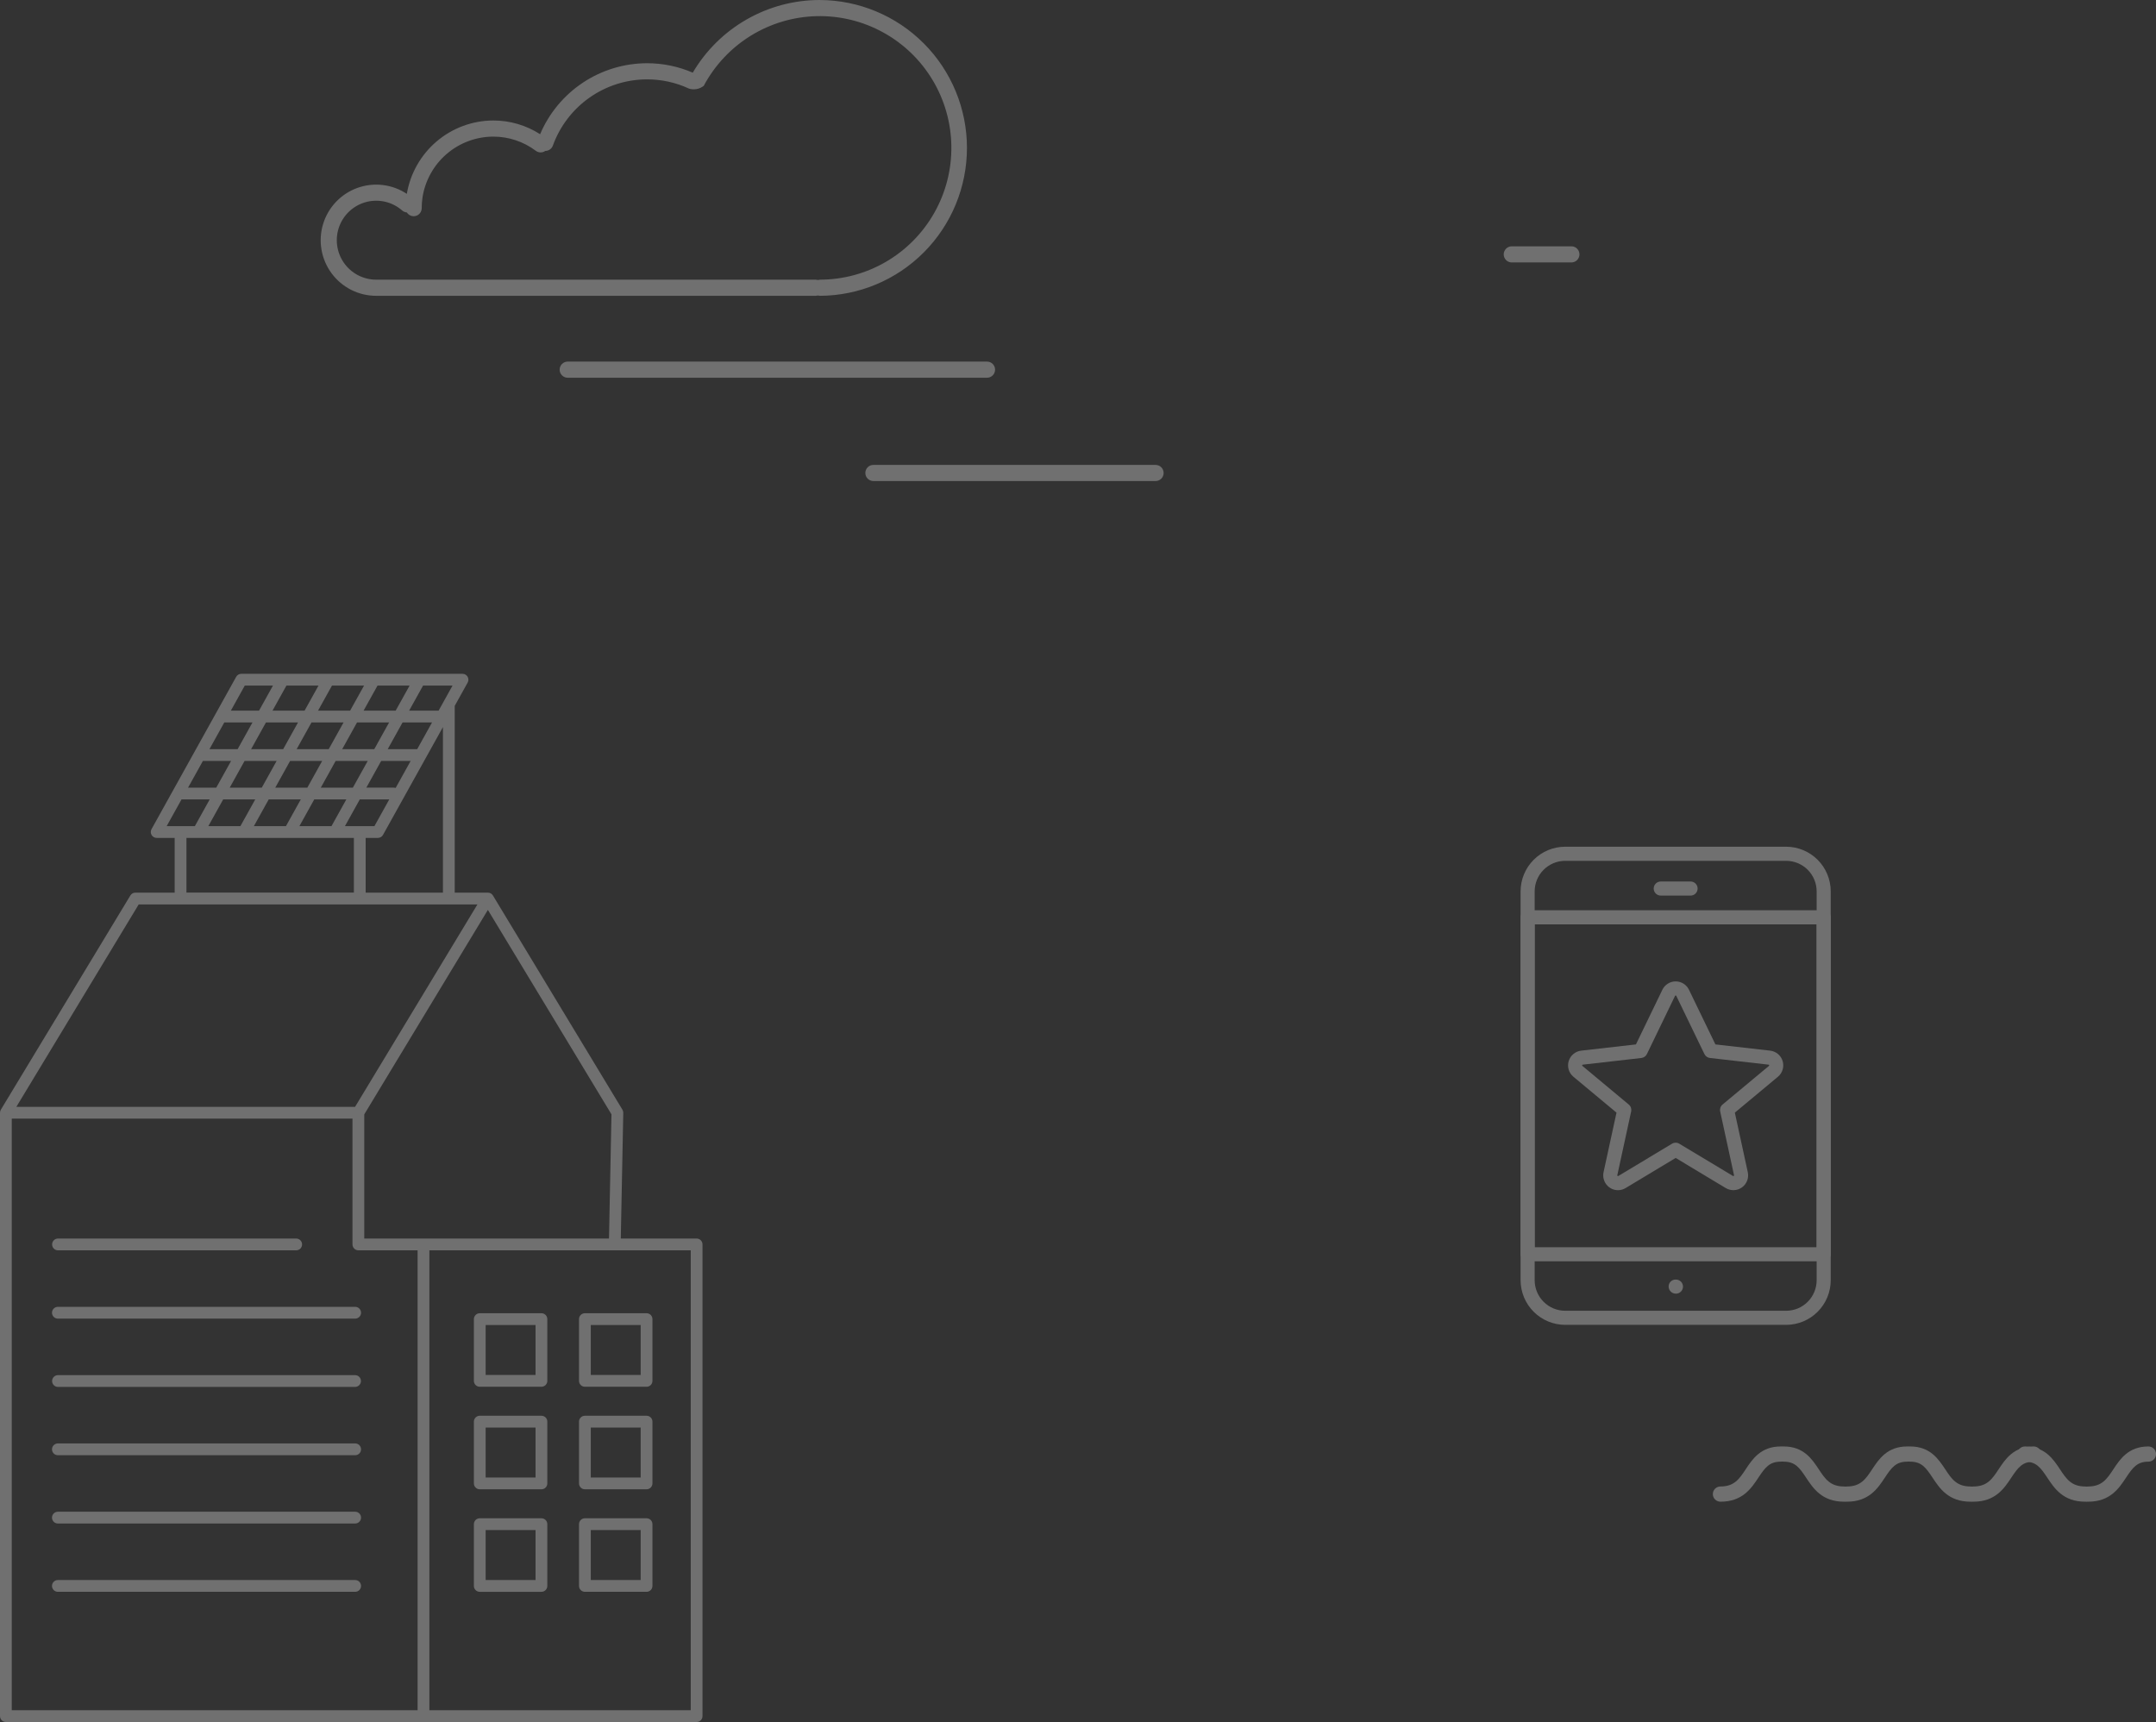 <svg xmlns="http://www.w3.org/2000/svg" width="502" height="401" viewBox="0 0 502 401" fill="none"><rect x="0" y="0" width="502" height="401" fill="#333333" stroke="none"/><g clip-path="url(#clip0_910_2309)"><g opacity="0.3"><path d="M162.2 288.412H144.543L145.123 259.149C145.128 258.889 145.059 258.633 144.925 258.41L114.77 208.524C114.713 208.437 114.648 208.355 114.576 208.28C114.564 208.267 114.554 208.253 114.542 208.241C114.471 208.173 114.393 208.112 114.31 208.061C114.263 208.037 114.242 208.029 114.219 208.018C114.145 207.98 114.067 207.949 113.988 207.925C113.959 207.917 113.931 207.91 113.903 207.903C113.819 207.884 113.733 207.873 113.647 207.87C113.63 207.87 113.616 207.864 113.6 207.864H105.874V164.38L108.892 158.947C109.008 158.738 109.068 158.502 109.065 158.263C109.062 158.024 108.997 157.79 108.876 157.583C108.755 157.377 108.583 157.206 108.375 157.087C108.168 156.969 107.934 156.906 107.695 156.906H56.188C55.944 156.906 55.704 156.971 55.494 157.095C55.283 157.219 55.109 157.397 54.991 157.611L35.28 193.082C35.164 193.291 35.105 193.526 35.107 193.766C35.11 194.005 35.175 194.239 35.296 194.445C35.417 194.651 35.59 194.822 35.797 194.941C36.005 195.06 36.239 195.123 36.478 195.123H40.67V207.863H31.525C31.29 207.863 31.058 207.924 30.853 208.04C30.647 208.156 30.475 208.323 30.353 208.525L0.198 258.41C0.069 258.625 0 258.871 0 259.122V399.627C0 399.991 0.145 400.34 0.402 400.598C0.659 400.855 1.007 401 1.371 401H162.2C162.563 401 162.912 400.855 163.169 400.598C163.426 400.34 163.57 399.991 163.57 399.627V289.786C163.57 289.421 163.426 289.072 163.169 288.815C162.912 288.557 162.563 288.412 162.2 288.412ZM84.814 288.412V259.506L113.598 211.887L142.374 259.492L141.8 288.412H84.814ZM103.134 207.862H85.139V195.122H87.985C88.23 195.122 88.469 195.057 88.68 194.933C88.891 194.809 89.064 194.631 89.183 194.417L103.132 169.313L103.134 207.862ZM69.717 192.375L73.169 186.161H80.636L77.184 192.375H69.717ZM59.114 192.375L62.566 186.161H70.033L66.581 192.375H59.114ZM48.511 192.375L51.963 186.161H59.43L55.978 192.375H48.511ZM47.244 177.199H53.806L50.351 183.418H43.788L47.244 177.199ZM52.224 168.237H58.786L55.332 174.454H48.768L52.224 168.237ZM74.161 159.651L70.915 165.491H63.447L66.694 159.651H74.161ZM84.764 159.651L81.517 165.491H74.051L77.297 159.651H84.764ZM95.368 159.651L92.121 165.491H84.654L87.901 159.651H95.368ZM92.121 183.487C91.987 183.442 91.847 183.418 91.706 183.416H85.299L88.752 177.199H95.612L92.121 183.487ZM75.014 177.2L71.558 183.418H64.091L67.546 177.201L75.014 177.2ZM69.073 174.454L72.528 168.237H79.994L76.54 174.454H69.073ZM78.151 177.2H85.618L82.162 183.418H74.695L78.151 177.2ZM97.14 174.454H90.278L93.732 168.237H100.592L97.14 174.454ZM87.144 174.454H79.677L83.131 168.237H90.598L87.144 174.454ZM69.39 168.237L65.936 174.454H58.469L61.923 168.237H69.39ZM56.944 177.199H64.41L60.953 183.418H53.487L56.944 177.199ZM83.774 186.161H90.634L87.182 192.375H80.32L83.774 186.161ZM102.12 165.491H95.258L98.505 159.65H105.364L102.12 165.491ZM56.994 159.65H63.556L60.309 165.491H53.749L56.994 159.65ZM42.262 186.161H48.824L45.372 192.375H38.809L42.262 186.161ZM43.411 195.121H82.397V207.861H43.412L43.411 195.121ZM32.298 210.607H111.166L82.671 257.75H3.805L32.298 210.607ZM2.741 260.494H82.073V289.785C82.073 290.149 82.217 290.498 82.474 290.756C82.731 291.013 83.08 291.158 83.444 291.158H97.233V398.254H2.741V260.494ZM160.829 398.254H99.974V291.159H160.829V398.254Z" fill="white"></path><path d="M126.067 305.806H111.709C111.346 305.806 110.997 305.951 110.74 306.209C110.483 306.466 110.339 306.815 110.339 307.179V321.56C110.339 321.924 110.483 322.273 110.74 322.53C110.997 322.788 111.346 322.932 111.709 322.933H126.067C126.431 322.932 126.779 322.788 127.036 322.53C127.293 322.273 127.438 321.924 127.438 321.56V307.179C127.438 306.815 127.293 306.466 127.036 306.209C126.779 305.951 126.431 305.807 126.067 305.806ZM124.697 320.188H113.08V308.552H124.697V320.188Z" fill="white"></path><path d="M134.815 307.179V321.56C134.816 321.924 134.96 322.273 135.217 322.53C135.474 322.788 135.823 322.932 136.186 322.933H150.544C150.908 322.932 151.257 322.788 151.514 322.53C151.771 322.273 151.915 321.924 151.915 321.56V307.179C151.915 306.815 151.771 306.466 151.514 306.209C151.257 305.951 150.908 305.806 150.544 305.806H136.186C135.823 305.806 135.474 305.951 135.217 306.209C134.96 306.466 134.816 306.815 134.815 307.179ZM137.559 308.552H149.175V320.187H137.559V308.552Z" fill="white"></path><path d="M126.067 329.68H111.709C111.346 329.68 110.997 329.825 110.74 330.082C110.483 330.34 110.339 330.689 110.339 331.053V345.436C110.339 345.8 110.483 346.149 110.74 346.406C110.997 346.664 111.346 346.808 111.709 346.809H126.067C126.431 346.808 126.779 346.664 127.036 346.406C127.293 346.149 127.438 345.8 127.438 345.436V331.053C127.438 330.689 127.293 330.34 127.036 330.082C126.779 329.825 126.431 329.68 126.067 329.68ZM124.697 344.063H113.08V332.426H124.697V344.063Z" fill="white"></path><path d="M150.544 329.68H136.186C135.823 329.68 135.474 329.825 135.217 330.082C134.96 330.34 134.816 330.689 134.815 331.053V345.436C134.816 345.8 134.96 346.149 135.217 346.406C135.474 346.664 135.823 346.808 136.186 346.809H150.544C150.908 346.808 151.257 346.664 151.514 346.406C151.771 346.149 151.915 345.8 151.915 345.436V331.053C151.915 330.689 151.771 330.34 151.514 330.082C151.257 329.825 150.908 329.68 150.544 329.68ZM149.174 344.063H137.559V332.426H149.175L149.174 344.063Z" fill="white"></path><path d="M126.067 353.555H111.709C111.529 353.555 111.35 353.591 111.184 353.66C111.017 353.729 110.866 353.83 110.739 353.958C110.612 354.086 110.511 354.237 110.442 354.404C110.373 354.571 110.338 354.749 110.338 354.93V369.312C110.338 369.676 110.482 370.025 110.739 370.282C110.996 370.54 111.345 370.684 111.708 370.685H126.066C126.43 370.684 126.778 370.54 127.035 370.282C127.292 370.025 127.437 369.676 127.437 369.312V354.93C127.437 354.566 127.293 354.216 127.036 353.958C126.779 353.701 126.431 353.556 126.067 353.555ZM124.696 367.938H113.08V356.301H124.696V367.938Z" fill="white"></path><path d="M150.544 353.555H136.186C135.823 353.555 135.474 353.7 135.217 353.957C134.96 354.215 134.816 354.564 134.815 354.928V369.31C134.816 369.674 134.96 370.023 135.217 370.28C135.474 370.538 135.823 370.683 136.186 370.683H150.544C150.908 370.683 151.257 370.538 151.514 370.28C151.771 370.023 151.915 369.674 151.915 369.31V354.93C151.916 354.749 151.88 354.571 151.811 354.404C151.742 354.237 151.642 354.086 151.514 353.958C151.387 353.83 151.236 353.729 151.069 353.66C150.903 353.591 150.725 353.555 150.544 353.555ZM149.174 367.938H137.559V356.301H149.175L149.174 367.938Z" fill="white"></path><path d="M13.478 307.064H82.697C83.06 307.064 83.409 306.919 83.666 306.662C83.923 306.404 84.067 306.055 84.067 305.691C84.067 305.327 83.923 304.978 83.666 304.72C83.409 304.463 83.06 304.318 82.697 304.318H13.478C13.115 304.318 12.766 304.463 12.509 304.72C12.252 304.978 12.107 305.327 12.107 305.691C12.107 306.055 12.252 306.404 12.509 306.662C12.766 306.919 13.115 307.064 13.478 307.064Z" fill="white"></path><path d="M82.697 320.223H13.479C13.119 320.229 12.777 320.377 12.525 320.634C12.274 320.89 12.133 321.236 12.133 321.596C12.133 321.956 12.274 322.301 12.525 322.558C12.777 322.815 13.119 322.962 13.479 322.969H82.697C83.056 322.962 83.398 322.815 83.65 322.558C83.902 322.301 84.043 321.956 84.043 321.596C84.043 321.236 83.902 320.89 83.65 320.634C83.398 320.377 83.056 320.229 82.697 320.223Z" fill="white"></path><path d="M82.697 336.127H13.478C13.115 336.127 12.766 336.272 12.509 336.529C12.252 336.787 12.107 337.136 12.107 337.5C12.107 337.864 12.252 338.213 12.509 338.471C12.766 338.728 13.115 338.873 13.478 338.873H82.697C83.06 338.873 83.409 338.728 83.666 338.471C83.923 338.213 84.067 337.864 84.067 337.5C84.067 337.136 83.923 336.787 83.666 336.529C83.409 336.272 83.06 336.127 82.697 336.127Z" fill="white"></path><path d="M82.696 352.032H13.478C13.114 352.032 12.766 352.176 12.509 352.434C12.252 352.691 12.107 353.041 12.107 353.405C12.107 353.769 12.252 354.118 12.509 354.375C12.766 354.633 13.114 354.777 13.478 354.777H82.696C83.06 354.777 83.408 354.633 83.665 354.375C83.922 354.118 84.067 353.769 84.067 353.405C84.067 353.041 83.922 352.691 83.665 352.434C83.408 352.176 83.06 352.032 82.696 352.032Z" fill="white"></path><path d="M82.697 367.937H13.478C13.115 367.937 12.766 368.082 12.509 368.339C12.252 368.597 12.107 368.946 12.107 369.31C12.107 369.674 12.252 370.023 12.509 370.281C12.766 370.538 13.115 370.683 13.478 370.683H82.697C83.06 370.683 83.409 370.538 83.666 370.281C83.923 370.023 84.067 369.674 84.067 369.31C84.067 368.946 83.923 368.597 83.666 368.339C83.409 368.082 83.06 367.937 82.697 367.937Z" fill="white"></path><path d="M13.479 291.159H68.99C69.35 291.153 69.692 291.005 69.944 290.748C70.195 290.492 70.336 290.146 70.336 289.786C70.336 289.426 70.195 289.081 69.944 288.824C69.692 288.567 69.35 288.42 68.99 288.413H13.479C13.119 288.42 12.777 288.567 12.525 288.824C12.274 289.081 12.133 289.426 12.133 289.786C12.133 290.146 12.274 290.492 12.525 290.748C12.777 291.005 13.119 291.153 13.479 291.159Z" fill="white"></path><path d="M190.886 2.27664e-06C184.911 -0.002 179.039 1.558 173.851 4.525C168.662 7.492 164.336 11.765 161.301 16.92C157.935 15.465 154.307 14.718 150.641 14.724C145.334 14.735 140.146 16.307 135.723 19.245C131.3 22.183 127.835 26.357 125.759 31.25C122.494 29.157 118.696 28.048 114.819 28.058C109.998 28.081 105.339 29.806 101.664 32.931C97.988 36.056 95.53 40.38 94.723 45.141C93.042 44.027 91.124 43.322 89.122 43.083C87.12 42.844 85.091 43.078 83.195 43.765C81.299 44.452 79.591 45.574 78.205 47.04C76.819 48.507 75.796 50.278 75.215 52.212C74.635 54.146 74.514 56.189 74.863 58.178C75.211 60.166 76.019 62.046 77.222 63.666C78.426 65.287 79.99 66.603 81.792 67.509C83.593 68.415 85.581 68.887 87.597 68.886H189.969C190.269 68.802 190.587 68.802 190.887 68.886C199.984 68.853 208.697 65.209 215.118 58.754C221.539 52.298 225.144 43.557 225.144 34.444C225.144 25.331 221.539 16.59 215.118 10.134C208.697 3.679 199.984 0.035 190.887 0.002L190.886 2.27664e-06ZM190.886 65.126C190.586 65.211 190.268 65.211 189.968 65.126H87.597C86.114 65.126 84.652 64.766 83.338 64.076C82.024 63.387 80.896 62.388 80.052 61.166C79.207 59.945 78.671 58.536 78.489 57.061C78.306 55.586 78.484 54.089 79.006 52.698C79.528 51.307 80.379 50.063 81.486 49.074C82.593 48.084 83.922 47.378 85.361 47.016C86.8 46.654 88.305 46.647 89.748 46.995C91.19 47.343 92.526 48.037 93.642 49.016C93.947 49.282 94.329 49.441 94.732 49.47C94.948 49.815 95.271 50.08 95.651 50.225C96.031 50.371 96.447 50.388 96.838 50.275C97.228 50.162 97.571 49.925 97.816 49.599C98.059 49.273 98.191 48.877 98.19 48.47C98.191 47.646 98.251 46.823 98.37 46.008C98.976 42.068 100.965 38.474 103.98 35.872C106.995 33.27 110.838 31.831 114.818 31.814C118.404 31.803 121.896 32.965 124.765 35.121C125.082 35.358 125.467 35.488 125.862 35.492C126.258 35.497 126.645 35.375 126.967 35.144C127.353 35.144 127.729 35.025 128.045 34.802C128.36 34.58 128.599 34.266 128.73 33.902C130.361 29.39 133.339 25.49 137.259 22.732C141.178 19.973 145.85 18.489 150.641 18.482C154.028 18.473 157.376 19.211 160.447 20.644C161.027 20.818 161.641 20.849 162.236 20.733C162.831 20.618 163.389 20.36 163.862 19.981C166.416 15.193 170.193 11.168 174.806 8.319C179.42 5.47 184.706 3.898 190.124 3.763C195.542 3.629 200.899 4.937 205.648 7.554C210.397 10.171 214.368 14.003 217.155 18.66C219.942 23.316 221.446 28.63 221.513 34.059C221.581 39.488 220.209 44.837 217.538 49.562C214.867 54.286 210.993 58.216 206.31 60.95C201.628 63.685 196.305 65.126 190.885 65.126H190.886Z" fill="white"></path><path d="M229.819 87.962H132.181C131.683 87.962 131.206 87.763 130.854 87.411C130.502 87.059 130.305 86.581 130.305 86.082C130.305 85.584 130.502 85.106 130.854 84.754C131.206 84.401 131.683 84.203 132.181 84.203H229.819C230.316 84.203 230.793 84.401 231.145 84.754C231.497 85.106 231.695 85.584 231.695 86.082C231.695 86.581 231.497 87.059 231.145 87.411C230.793 87.763 230.316 87.962 229.819 87.962Z" fill="white"></path><path d="M269.033 112.019H203.332C202.839 112.011 202.37 111.81 202.024 111.458C201.679 111.107 201.485 110.633 201.485 110.14C201.485 109.647 201.679 109.173 202.024 108.822C202.37 108.47 202.839 108.269 203.332 108.261H269.033C269.282 108.257 269.529 108.303 269.76 108.396C269.991 108.488 270.201 108.626 270.379 108.801C270.556 108.976 270.697 109.184 270.793 109.414C270.889 109.644 270.939 109.891 270.939 110.14C270.939 110.389 270.889 110.636 270.793 110.866C270.697 111.096 270.556 111.304 270.379 111.479C270.201 111.654 269.991 111.792 269.76 111.885C269.529 111.977 269.282 112.023 269.033 112.019Z" fill="white"></path><path d="M365.913 61.115H351.969C351.476 61.107 351.007 60.905 350.661 60.554C350.316 60.202 350.122 59.729 350.122 59.236C350.122 58.742 350.316 58.269 350.661 57.917C351.007 57.566 351.476 57.364 351.969 57.357H365.913C366.405 57.364 366.874 57.566 367.22 57.917C367.565 58.269 367.759 58.742 367.759 59.236C367.759 59.729 367.565 60.202 367.22 60.554C366.874 60.905 366.405 61.107 365.913 61.115Z" fill="white"></path></g><g opacity="0.3"><path d="M486.189 349.697C485.72 349.697 485.27 349.511 484.938 349.178C484.606 348.846 484.42 348.395 484.42 347.926C484.42 347.456 484.606 347.005 484.938 346.673C485.27 346.341 485.72 346.154 486.189 346.154C489.42 346.154 490.592 344.383 492.076 342.141C493.641 339.775 495.589 336.831 500.232 336.831C500.701 336.831 501.151 337.017 501.483 337.35C501.815 337.682 502.001 338.133 502.001 338.602C502.001 339.072 501.815 339.523 501.483 339.855C501.151 340.187 500.701 340.374 500.232 340.374C497.616 340.374 496.598 341.721 495.024 344.099C493.374 346.592 491.319 349.697 486.189 349.697Z" fill="white"></path><path d="M485.525 349.697C480.393 349.697 478.338 346.593 476.688 344.098C475.114 341.72 474.096 340.374 471.481 340.374C471.012 340.374 470.563 340.187 470.231 339.855C469.899 339.523 469.713 339.072 469.713 338.602C469.713 338.133 469.899 337.682 470.231 337.35C470.563 337.017 471.012 336.831 471.481 336.831C476.123 336.831 478.071 339.774 479.636 342.14C481.12 344.382 482.293 346.154 485.526 346.154C485.995 346.154 486.445 346.341 486.777 346.673C487.108 347.005 487.295 347.456 487.295 347.926C487.295 348.395 487.108 348.846 486.777 349.178C486.445 349.511 485.995 349.697 485.526 349.697H485.525Z" fill="white"></path><path d="M459.473 349.697C459.004 349.697 458.554 349.511 458.222 349.178C457.89 348.846 457.704 348.395 457.704 347.926C457.704 347.456 457.89 347.005 458.222 346.673C458.554 346.341 459.004 346.154 459.473 346.154C462.704 346.154 463.876 344.383 465.36 342.14C466.925 339.774 468.874 336.831 473.516 336.831C473.985 336.831 474.435 337.017 474.767 337.35C475.098 337.682 475.285 338.133 475.285 338.602C475.285 339.072 475.098 339.523 474.767 339.855C474.435 340.187 473.985 340.374 473.516 340.374C470.9 340.374 469.882 341.721 468.308 344.099C466.659 346.592 464.603 349.697 459.473 349.697Z" fill="white"></path><path d="M458.807 349.697C453.678 349.697 451.622 346.593 449.972 344.099C448.398 341.72 447.38 340.374 444.764 340.374C444.295 340.374 443.845 340.187 443.513 339.855C443.181 339.523 442.995 339.072 442.995 338.602C442.995 338.133 443.181 337.682 443.513 337.35C443.845 337.017 444.295 336.831 444.764 336.831C449.405 336.831 451.355 339.774 452.92 342.14C454.404 344.382 455.576 346.154 458.807 346.154C459.276 346.154 459.726 346.341 460.058 346.673C460.39 347.005 460.576 347.456 460.576 347.926C460.576 348.395 460.39 348.846 460.058 349.178C459.726 349.511 459.276 349.697 458.807 349.697Z" fill="white"></path><path d="M430.028 349.697C429.559 349.697 429.109 349.511 428.778 349.178C428.446 348.846 428.26 348.395 428.26 347.926C428.26 347.456 428.446 347.005 428.778 346.673C429.109 346.341 429.559 346.154 430.028 346.154C433.26 346.154 434.432 344.383 435.916 342.14C437.48 339.774 439.43 336.831 444.072 336.831C444.541 336.831 444.991 337.017 445.322 337.35C445.654 337.682 445.84 338.133 445.84 338.602C445.84 339.072 445.654 339.523 445.322 339.855C444.991 340.187 444.541 340.374 444.072 340.374C441.455 340.374 440.437 341.721 438.863 344.099C437.214 346.592 435.158 349.697 430.028 349.697Z" fill="white"></path><path d="M400.584 349.697C400.115 349.697 399.665 349.511 399.333 349.178C399.002 348.846 398.815 348.395 398.815 347.926C398.815 347.456 399.002 347.005 399.333 346.673C399.665 346.341 400.115 346.154 400.584 346.154C403.815 346.154 404.987 344.383 406.472 342.14C408.037 339.774 409.986 336.831 414.628 336.831C415.097 336.831 415.547 337.017 415.878 337.35C416.21 337.682 416.396 338.133 416.396 338.602C416.396 339.072 416.21 339.523 415.878 339.855C415.547 340.187 415.097 340.374 414.628 340.374C412.012 340.374 410.994 341.721 409.419 344.099C407.769 346.592 405.714 349.697 400.584 349.697Z" fill="white"></path><path d="M429.364 349.697C424.233 349.697 422.179 346.593 420.528 344.099C418.954 341.72 417.934 340.374 415.319 340.374C414.85 340.374 414.4 340.187 414.069 339.855C413.737 339.523 413.551 339.072 413.551 338.602C413.551 338.133 413.737 337.682 414.069 337.35C414.4 337.017 414.85 336.831 415.319 336.831C419.961 336.831 421.909 339.774 423.475 342.14C424.959 344.382 426.131 346.154 429.365 346.154C429.834 346.154 430.284 346.341 430.616 346.673C430.947 347.005 431.134 347.456 431.134 347.926C431.134 348.395 430.947 348.846 430.616 349.178C430.284 349.511 429.834 349.697 429.365 349.697H429.364Z" fill="white"></path><path d="M376.726 277.16C376.213 277.157 375.706 277.039 375.244 276.815C374.782 276.591 374.375 276.267 374.053 275.865C373.731 275.464 373.503 274.996 373.385 274.496C373.266 273.995 373.26 273.474 373.368 272.971L376.382 259.096L366.348 250.737C365.829 250.305 365.449 249.73 365.254 249.084C365.058 248.437 365.057 247.747 365.25 247.1C365.443 246.453 365.822 245.876 366.339 245.443C366.856 245.009 367.489 244.738 368.159 244.661L380.909 243.209L387.064 230.479C387.345 229.896 387.785 229.405 388.333 229.061C388.881 228.717 389.514 228.535 390.161 228.535C390.807 228.535 391.441 228.717 391.988 229.061C392.536 229.405 392.976 229.896 393.258 230.479L399.413 243.209L412.163 244.661C412.833 244.738 413.465 245.01 413.982 245.443C414.499 245.877 414.878 246.453 415.071 247.1C415.263 247.747 415.262 248.437 415.067 249.084C414.873 249.73 414.492 250.305 413.974 250.737L403.939 259.096L406.953 272.971C407.096 273.629 407.044 274.313 406.802 274.941C406.561 275.569 406.142 276.113 405.596 276.505C405.051 276.897 404.402 277.121 403.731 277.148C403.06 277.175 402.396 277.006 401.82 276.659L390.162 269.649L378.505 276.659C377.969 276.985 377.354 277.159 376.726 277.16ZM390.16 231.818C390.129 231.815 390.097 231.822 390.071 231.839C390.044 231.856 390.024 231.881 390.013 231.91L383.465 245.454C383.344 245.703 383.163 245.918 382.937 246.078C382.711 246.238 382.449 246.338 382.175 246.369L368.528 247.925C368.496 247.928 368.466 247.941 368.442 247.962C368.417 247.982 368.399 248.009 368.39 248.04C368.38 248.071 368.38 248.104 368.39 248.134C368.399 248.165 368.417 248.193 368.442 248.213L379.242 257.209C379.473 257.401 379.646 257.653 379.744 257.937C379.841 258.221 379.859 258.527 379.796 258.821L376.571 273.67C376.564 273.702 376.567 273.734 376.579 273.764C376.59 273.794 376.61 273.819 376.636 273.838C376.662 273.857 376.692 273.867 376.724 273.868C376.756 273.87 376.788 273.862 376.815 273.845L389.316 266.328C389.571 266.175 389.862 266.094 390.159 266.094C390.457 266.094 390.748 266.175 391.003 266.328L403.504 273.845C403.531 273.862 403.563 273.87 403.595 273.868C403.626 273.867 403.657 273.856 403.683 273.838C403.709 273.819 403.729 273.793 403.74 273.764C403.752 273.734 403.754 273.701 403.748 273.67L400.523 258.821C400.459 258.527 400.478 258.221 400.575 257.937C400.673 257.653 400.846 257.401 401.077 257.209L411.877 248.213C411.901 248.192 411.919 248.165 411.928 248.135C411.938 248.104 411.938 248.071 411.929 248.041C411.92 248.01 411.902 247.983 411.877 247.962C411.853 247.941 411.823 247.929 411.791 247.925L398.144 246.369C397.87 246.338 397.607 246.238 397.382 246.078C397.156 245.917 396.975 245.703 396.854 245.454L390.305 231.91C390.295 231.881 390.274 231.856 390.248 231.839C390.221 231.822 390.19 231.815 390.158 231.818H390.16Z" fill="white"></path><path d="M415.884 308.515H364.432C361.679 308.512 359.041 307.415 357.095 305.466C355.149 303.516 354.054 300.873 354.051 298.116V207.57C354.054 204.813 355.149 202.17 357.095 200.221C359.041 198.272 361.679 197.175 364.432 197.172H415.884C418.637 197.175 421.275 198.272 423.221 200.221C425.167 202.17 426.262 204.813 426.265 207.57V298.116C426.262 300.873 425.167 303.516 423.221 305.466C421.275 307.415 418.637 308.512 415.884 308.515ZM364.432 200.459C362.548 200.461 360.743 201.211 359.412 202.545C358.08 203.879 357.331 205.687 357.329 207.573V298.119C357.331 300.005 358.08 301.814 359.412 303.148C360.743 304.482 362.548 305.232 364.432 305.234H415.884C417.768 305.232 419.573 304.482 420.905 303.148C422.236 301.814 422.985 300.005 422.987 298.119V207.573C422.985 205.687 422.236 203.878 420.905 202.545C419.573 201.211 417.768 200.461 415.884 200.459H364.432Z" fill="white"></path><path d="M424.626 293.717H355.69C355.475 293.717 355.262 293.675 355.063 293.592C354.864 293.51 354.683 293.389 354.531 293.236C354.379 293.084 354.258 292.903 354.175 292.704C354.093 292.504 354.051 292.291 354.051 292.075V213.614C354.051 213.398 354.093 213.184 354.175 212.985C354.258 212.786 354.379 212.605 354.531 212.452C354.683 212.3 354.864 212.179 355.063 212.096C355.262 212.014 355.475 211.971 355.69 211.971H424.627C424.842 211.971 425.055 212.014 425.254 212.096C425.453 212.179 425.634 212.3 425.786 212.452C425.938 212.605 426.059 212.786 426.141 212.985C426.223 213.184 426.266 213.398 426.266 213.614V292.075C426.266 292.291 426.223 292.505 426.141 292.704C426.059 292.903 425.938 293.084 425.786 293.237C425.633 293.389 425.453 293.51 425.254 293.592C425.055 293.675 424.842 293.717 424.626 293.717ZM357.329 290.434H422.987V215.255H357.329V290.434Z" fill="white"></path><path d="M393.633 208.554H386.684C386.469 208.554 386.256 208.511 386.057 208.429C385.858 208.346 385.677 208.225 385.525 208.073C385.373 207.921 385.252 207.74 385.17 207.54C385.087 207.341 385.045 207.128 385.045 206.912C385.045 206.696 385.087 206.483 385.17 206.284C385.252 206.085 385.373 205.904 385.525 205.751C385.677 205.599 385.858 205.478 386.057 205.395C386.256 205.313 386.469 205.27 386.684 205.27H393.633C394.068 205.27 394.485 205.443 394.792 205.751C395.1 206.059 395.272 206.477 395.272 206.912C395.272 207.348 395.1 207.765 394.792 208.073C394.485 208.381 394.068 208.554 393.633 208.554Z" fill="white"></path><path d="M390.199 301.252C389.76 301.254 389.338 301.082 389.024 300.775C388.71 300.468 388.528 300.05 388.519 299.61C388.514 299.396 388.552 299.184 388.63 298.986C388.708 298.787 388.825 298.606 388.974 298.453C389.123 298.3 389.3 298.179 389.497 298.095C389.693 298.012 389.904 297.969 390.117 297.968H390.199C390.416 297.964 390.633 298.004 390.835 298.085C391.037 298.165 391.221 298.286 391.376 298.439C391.531 298.592 391.654 298.774 391.738 298.975C391.822 299.176 391.866 299.392 391.866 299.61C391.866 299.828 391.822 300.043 391.738 300.245C391.654 300.446 391.531 300.628 391.376 300.781C391.221 300.934 391.037 301.054 390.835 301.135C390.633 301.216 390.416 301.255 390.199 301.252L390.199 301.252Z" fill="white"></path></g></g><defs><clipPath id="clip0_910_2309"><rect width="502" height="401" fill="white"></rect></clipPath></defs></svg>